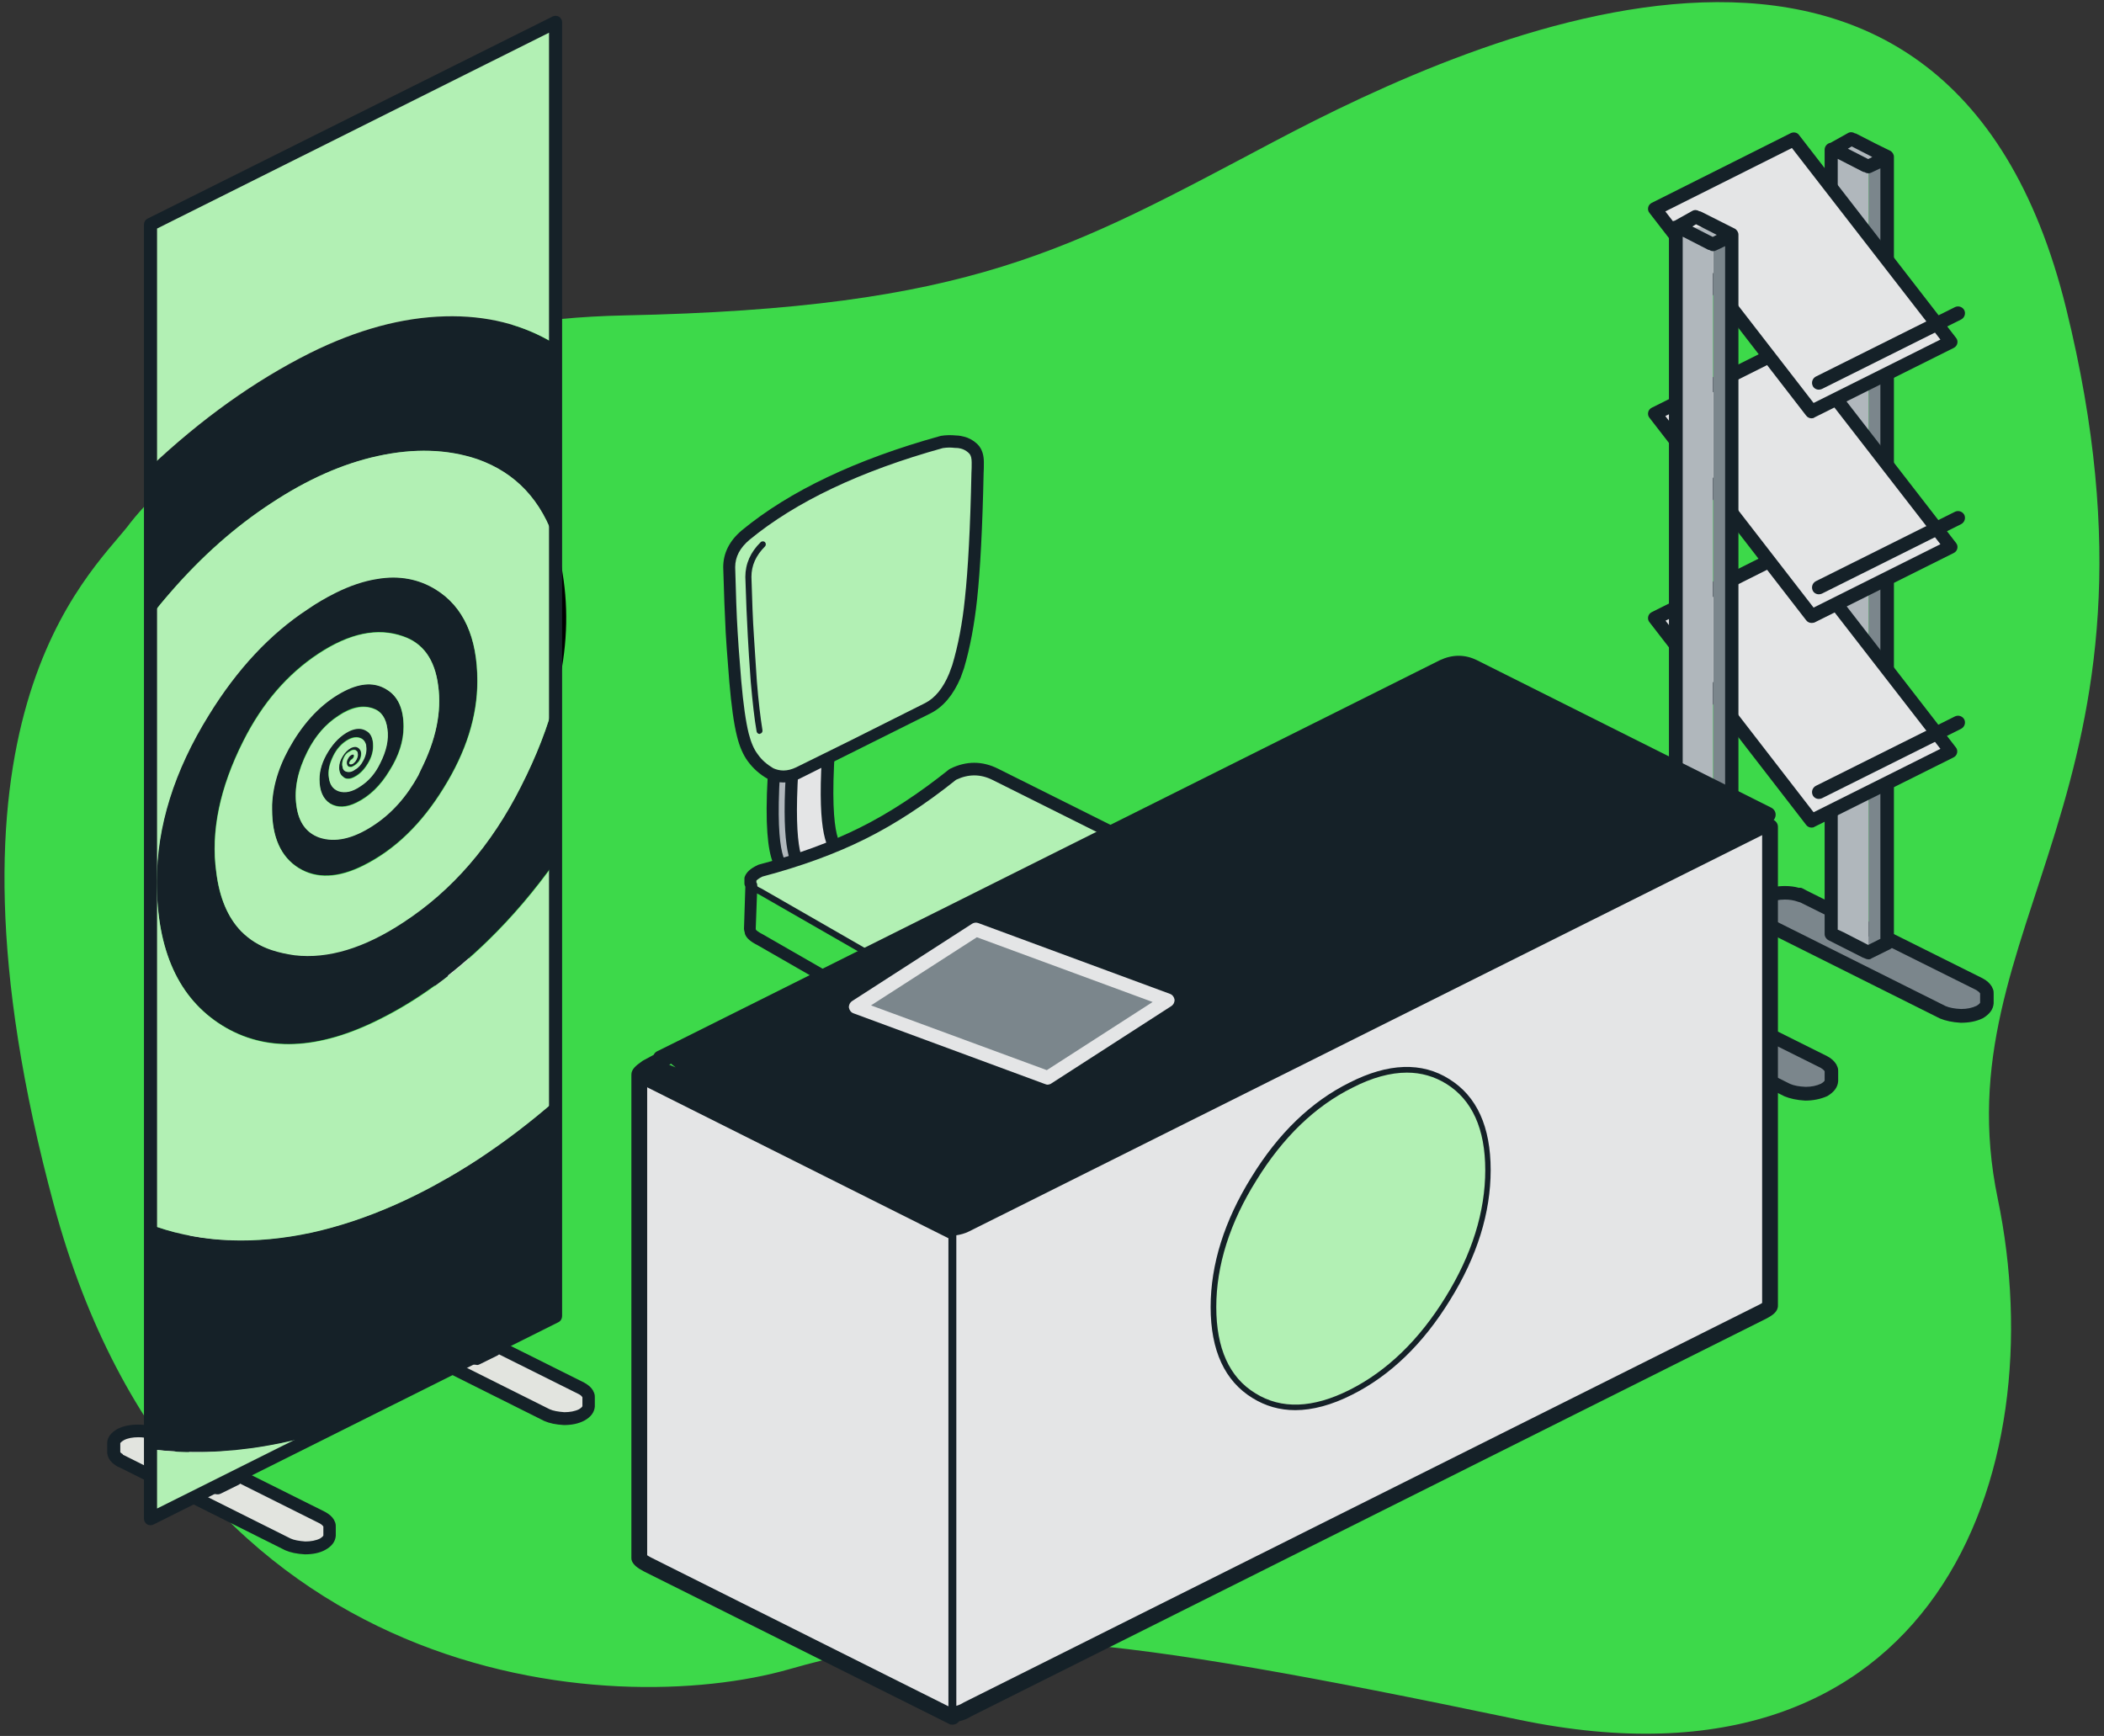 <?xml version="1.0" encoding="utf-8"?>
<!-- Generator: Adobe Illustrator 28.0.0, SVG Export Plug-In . SVG Version: 6.00 Build 0)  -->
<svg version="1.1" id="Layer_1" xmlns="http://www.w3.org/2000/svg" xmlns:xlink="http://www.w3.org/1999/xlink" x="0px" y="0px"
	 viewBox="0 0 932.4 769.4" style="enable-background:new 0 0 932.4 769.4;" xml:space="preserve">
<rect x="0" y="0" width="932.4" height="769.4" fill="#333333" stroke="none"/>
<style type="text/css">
	.st0{fill:#3DD94A;}
	.st1{fill-rule:evenodd;clip-rule:evenodd;fill:#E2E4DF;}
	.st2{fill-rule:evenodd;clip-rule:evenodd;fill:#FFFFFF;}
	.st3{fill:#152128;}
	.st4{fill-rule:evenodd;clip-rule:evenodd;fill:#AFB1AC;}
	.st5{fill-rule:evenodd;clip-rule:evenodd;fill:#E4E5E6;}
	.st6{fill-rule:evenodd;clip-rule:evenodd;fill:#152128;}
	.st7{fill-rule:evenodd;clip-rule:evenodd;}
	.st8{fill-rule:evenodd;clip-rule:evenodd;fill:#B2F0B4;}
	.st9{fill-rule:evenodd;clip-rule:evenodd;fill:#7B868C;}
	.st10{fill-rule:evenodd;clip-rule:evenodd;fill:#B0B7BC;}
	.st11{fill-rule:evenodd;clip-rule:evenodd;fill-opacity:9.803900e-02;}
	.st12{fill-rule:evenodd;clip-rule:evenodd;fill:#F2974B;}
	.st13{fill-rule:evenodd;clip-rule:evenodd;fill:#B2F0B4;}
	.st14{fill-rule:evenodd;clip-rule:evenodd;fill:#3DD94A;}
	.st15{fill:#E4E5E6;}
</style>
<path id="Fill-1" class="st0" d="M276.5,139.8c154.1-3.2,197-28.9,288-77c90.9-48.1,298.1-141.1,351.1,73.8S860,409.3,885.3,531.2
	s-27.8,269.4-212.2,231c-184.4-38.5-245-44.9-323.3-22.4C271.5,762.2,82.1,749.4,24,534.5S39.2,255.4,56.8,233
	C56.8,232.8,122.4,143,276.5,139.8z"/>
<g>
	<g>
		<g>
			<path class="st1" d="M53.5,647.5l-0.7-0.4c-1.5-1-2.3-2.1-2.4-3.4v-0.9v-1.1v-1.9c0-1.4,1.1-2.7,3.2-3.9c2.1-1.1,4.7-1.6,7.7-1.6
				c2.4,0,4.4,0.3,6.2,1l1.4,0.4l74.1,37c1.2,0.7,2.2,1.5,2.7,2.4c0.1,0.1,0.2,0.3,0.3,0.6c0.1,0.4,0.1,0.7,0.1,1v4
				c-0.1,1.3-1.1,2.6-3.2,3.7c-2.2,1.1-4.8,1.6-7.9,1.6c-3.1-0.2-5.6-0.7-7.6-1.6l-2.3-1.1L96,668.8l-2.3-1.3l-9.5-4.6l-2.2-1.1
				l-2.3-1.1L53.5,647.5z"/>
			<path class="st2" d="M67.4,635l1.4,0.7l-1.4-0.4V635z M53.5,647.5L53.5,647.5c-0.3-0.1-0.5-0.2-0.7-0.4L53.5,647.5z"/>
			<path class="st3" d="M135.1,688.9c-3.6-0.2-6.4-0.8-8.7-1.8l-73.8-36.9c-0.2,0-0.4-0.1-0.5-0.2c-0.4-0.2-0.7-0.4-1.1-0.7
				c-2.7-1.8-3.4-4-3.5-5.5v-4.1c0-2.6,1.6-4.7,4.6-6.4c2.6-1.3,5.6-1.9,9.1-1.9c2.1,0,4.1,0.2,5.8,0.7c0.5-0.1,1.1,0,1.6,0.3
				l1.4,0.7l0,0l74.1,37c1.8,1,3.1,2.1,3.9,3.5c0.1,0.2,0.2,0.3,0.2,0.5c0.2,0.3,0.3,0.5,0.4,0.9c0.2,0.6,0.2,1.2,0.2,1.7v4
				c-0.2,2.5-1.7,4.6-4.6,6.2C141.7,688.3,138.6,688.9,135.1,688.9z M54.6,644.8c0.1,0,0.1,0.1,0.2,0.1l74,37
				c1.5,0.7,3.8,1.1,6.5,1.3c2.4,0,4.7-0.4,6.5-1.3c1.3-0.8,1.5-1.3,1.5-1.4v-3.8l0,0c0,0,0,0,0-0.1l0,0c-0.3-0.5-0.9-1-1.6-1.4
				l-73.8-36.9l-1.2-0.4c-1.6-0.6-3.3-0.9-5.3-0.9c-2.6,0-4.8,0.4-6.5,1.3c-1.2,0.7-1.5,1.2-1.6,1.3v3.9c0,0.3,0.6,0.7,1.1,1
				C54.4,644.7,54.5,644.8,54.6,644.8z"/>
		</g>
		<g>
			<polygon class="st4" points="104.3,482.1 104.3,655.5 96.4,659.4 96.4,482.1 			"/>
			<polygon class="st5" points="96.4,659.4 95.3,659 84.6,653.5 80.8,651.7 80.8,482.1 96.4,482.1 			"/>
			<path class="st3" d="M96.4,662.3c-0.3,0-0.6,0-0.9-0.1h-0.1l-1.1-0.4c-0.1,0-0.2-0.1-0.3-0.1l-14.4-7.3c-1-0.5-1.6-1.5-1.6-2.6
				V482.1c0-1.6,1.3-2.9,2.9-2.9s2.9,1.3,2.9,2.9v167.7l2.2,1.1l10.4,5.3l5.1-2.5V482.1c0-1.6,1.3-2.9,2.9-2.9s2.9,1.3,2.9,2.9
				v173.4c0,1.1-0.6,2.1-1.6,2.6l-7.9,3.9c-0.4,0.2-0.8,0.3-1.1,0.3C96.5,662.3,96.4,662.3,96.4,662.3z"/>
		</g>
	</g>
	<g>
		<g>
			<path class="st1" d="M182.2,577.9l1.4,0.4l74.1,37c1.2,0.7,2.2,1.5,2.7,2.4c0.1,0.1,0.2,0.3,0.3,0.6c0.1,0.4,0.1,0.7,0.1,1v4
				c-0.1,1.3-1.1,2.6-3.2,3.7c-2.2,1.1-4.8,1.6-7.9,1.6c-3.1-0.2-5.6-0.7-7.6-1.6l-2.1-1l-29.1-14.5l-2.3-1.3l-9.5-4.6l-2.2-1.1
				l-2.3-1.1l-26.4-13.2l-0.7-0.4c-1.5-1-2.3-2.1-2.4-3.4v-0.9v-1.1v-1.9c0-1.4,1.1-2.7,3.2-3.9c2.1-1.1,4.7-1.6,7.7-1.6
				C178.4,576.9,180.4,577.3,182.2,577.9z"/>
			<path class="st2" d="M168.3,590.1h-0.1c-0.2-0.1-0.4-0.2-0.6-0.4L168.3,590.1z M182.2,577.9v-0.3l1.4,0.7L182.2,577.9z"/>
			<path class="st3" d="M249.9,631.6c-3.6-0.2-6.4-0.8-8.7-1.8l-73.8-36.9c-0.2,0-0.4-0.1-0.5-0.2c-0.4-0.2-0.7-0.4-1.1-0.7
				c-2.7-1.8-3.4-4-3.5-5.5v-4.1c0-2.6,1.6-4.7,4.6-6.4c2.6-1.3,5.6-1.9,9.1-1.9c2.1,0,4.1,0.2,5.8,0.7c0.5-0.1,1.1,0,1.6,0.3
				l1.4,0.7l0,0l74.1,37c1.8,1,3.1,2.1,3.9,3.5c0.1,0.2,0.2,0.3,0.2,0.5c0.2,0.3,0.3,0.5,0.4,0.9c0.2,0.6,0.2,1.2,0.2,1.7v4
				c-0.2,2.5-1.7,4.6-4.6,6.2C256.4,631,253.3,631.6,249.9,631.6z M169.4,587.5c0.1,0,0.1,0.1,0.2,0.1l74,37
				c1.5,0.7,3.8,1.1,6.5,1.3c2.4,0,4.7-0.4,6.5-1.3c1.3-0.8,1.5-1.3,1.5-1.4v-3.8l0,0c0,0,0,0,0-0.1l0,0c-0.3-0.5-0.8-1-1.6-1.4
				l-74-36.9l-1.2-0.4h-0.1h-0.1c-1.4-0.5-3.1-0.8-5.1-0.8c-2.6,0-4.8,0.4-6.5,1.3c-1.2,0.7-1.5,1.2-1.6,1.3v3.9
				c0,0.3,0.6,0.7,1.1,1C169.2,587.3,169.3,587.4,169.4,587.5z"/>
		</g>
		<g>
			<polygon class="st4" points="219,424.8 219,598.2 211.1,602 211.1,424.8 			"/>
			<polygon class="st5" points="211.1,602 210,601.6 199.4,596.2 195.5,594.3 195.5,424.8 211.1,424.8 			"/>
			<path class="st3" d="M211.1,604.9c-0.3,0-0.6,0-0.9-0.1h-0.1l-1.1-0.4c-0.1,0-0.2-0.1-0.3-0.1l-14.4-7.3c-1-0.5-1.6-1.5-1.6-2.6
				V424.8c0-1.6,1.3-2.9,2.9-2.9c1.6,0,2.9,1.3,2.9,2.9v167.7l2.2,1.1l10.4,5.3l5.1-2.5V424.8c0-1.6,1.3-2.9,2.9-2.9
				c1.6,0,2.9,1.3,2.9,2.9v173.4c0,1.1-0.6,2.1-1.6,2.6l-7.9,3.9c-0.4,0.2-0.8,0.3-1.1,0.3C211.2,604.9,211.2,604.9,211.1,604.9z"/>
		</g>
	</g>
	<g>
		<path class="st6" d="M246.1,309.3v72.4c-9.1,12.8-19.1,24.6-30,35.2c-15.3,14.9-31.3,26.5-48,34.8c-27.2,13.7-50.5,14.6-69.7,2.7
			c-19.3-12-29-33.3-29-63.8c0-24.5,7.7-49.1,23.1-73.9c12.5-20.3,27.1-35.9,43.7-46.8c3.9-2.7,8-5.1,12.2-7.2
			c6.6-3.3,12.9-5.5,18.8-6.3c9.6-1.5,18.2,0,25.8,4.7c12.3,7.6,18.5,21.2,18.5,40.7c0,15.6-5,31.4-14.9,47.3
			c-9.8,16-21.6,27.4-35.6,34.4c-11.2,5.6-20.7,6-28.7,1.1c-7.8-4.9-11.8-13.6-11.8-26.1c0-0.5,0-0.9,0-1.1c0-0.3,0-0.6,0-0.9
			c0.4-9.4,3.5-18.8,9.5-28.4c6.3-10.2,13.9-17.6,22.8-22.1c7.2-3.5,13.3-3.7,18.4-0.6c5.1,3.1,7.6,8.6,7.6,16.6
			c0,6.4-2.1,12.9-6.2,19.4c-4,6.7-8.9,11.4-14.6,14.2c-4.6,2.3-8.5,2.4-11.8,0.4c-3.2-2-4.7-5.6-4.7-10.8c0-4,1.3-8.1,3.9-12.3
			c2.6-4.2,5.7-7.2,9.3-9c3-1.4,5.5-1.5,7.6-0.1c2,1.1,3,3.4,3,6.7c0,2.7-0.8,5.3-2.4,7.9c-1.7,2.8-3.7,4.7-6,5.9
			c-1.7,0.9-3.2,1-4.4,0.3c-0.1,0-0.2-0.1-0.3-0.3c-1.3-0.8-2-2.2-2-4.3c0-1.6,0.5-3.3,1.6-5s2.3-3,3.7-3.7c1.2-0.6,2.3-0.6,3.2,0
			c0.2,0.1,0.3,0.2,0.4,0.4c0.6,0.5,0.9,1.2,0.9,2.3c0,1.1-0.3,2.2-1,3.3c-0.8,1-1.6,1.7-2.6,2.2c-0.5,0.3-0.9,0.4-1.3,0.3
			c-0.2,0-0.4,0-0.6-0.1c-0.6-0.3-0.9-0.9-0.9-1.9c0-0.6,0.2-1.2,0.7-2c0.4-0.7,0.9-1.1,1.4-1.4c0.8-0.3,1.1-0.2,1.1,0.3
			c0.1,0.6-0.2,1.1-0.9,1.7c-0.5,0.3-0.8,0.7-1,1.1c-0.3,0.5-0.3,0.8,0,1c0.5,0.2,1,0.1,1.6-0.3s1.1-1,1.4-1.7
			c0.5-1,0.7-1.8,0.6-2.6c-0.1-0.3-0.1-0.5-0.1-0.7c-0.3-0.4-0.6-0.7-1-0.9c-0.8-0.2-1.6,0-2.6,0.7c-1,0.5-1.7,1.2-2.3,2.3
			c-0.6,1.2-0.9,2.3-0.9,3.3c0,0.3,0,0.6,0.1,0.9c0.1,1.2,0.6,2,1.6,2.3c1.2,0.5,2.6,0.2,4-0.9c1.5-0.9,2.7-2.2,3.6-4
			c1.1-2.2,1.6-4.3,1.3-6.3c0-0.1,0-0.2,0-0.4c-0.4-1.6-1.2-2.7-2.6-3.2c-1.9-0.7-4-0.2-6.3,1.3s-4.2,3.7-5.6,6.5
			c-1.8,3.6-2.5,6.9-2,9.8c0.4,3.1,1.8,5,4.2,5.9c2.9,1.1,6.1,0.3,9.8-2.2c3.7-2.4,6.6-5.8,8.7-10.2c2.8-5.5,3.8-10.6,3.2-15.2
			c-0.6-4.8-2.7-7.8-6.3-9c-4.6-1.6-9.7-0.6-15.3,3.2c-5.7,3.7-10.3,9-13.8,15.9c-4.3,8.5-5.9,16.5-4.9,23.9c1,7.3,4.3,12,10,14.1
			c7.1,2.4,15.1,0.7,23.9-5.2c8.2-5.4,15-12.9,20.2-22.5c0.1-0.3,0.2-0.6,0.4-0.9c0.2-0.4,0.4-0.8,0.6-1.3
			c6.8-13.3,9.4-25.8,7.7-37.4c-1.5-11.6-6.7-18.8-15.6-21.8c-11.2-3.9-23.7-1.3-37.4,7.7c-13.8,9.1-24.9,22-33.3,38.7
			c-10.5,20.8-14.5,40.3-12,58.2c1.4,11.3,5.1,20,11,26.1c3.6,3.7,8.1,6.5,13.5,8.3c3.3,1.1,6.6,1.8,10.2,2.3
			c14.7,1.7,30.8-3.2,48.2-14.6c21.6-14.1,39-34.2,52.1-60.2C237.7,335.2,242.8,322.1,246.1,309.3z M66.7,273.2V207
			c22.6-21.3,46.1-38.1,70.6-50.4c20.9-10.4,40.9-15.9,59.9-16.3c18.4-0.6,34.7,3.5,48.9,12.3v87.9c-6-18.6-17.5-30.9-34.6-36.9
			c-13.4-4.5-28.1-5-44.2-1.4c-15.6,3.4-31.3,10.4-47.2,20.9c-16,10.4-30.9,23.6-44.7,39.6C72.5,266,69.5,269.6,66.7,273.2z
			 M66.7,642.3v-99.6c0.8,0.3,1.6,0.6,2.4,0.9c20.9,7.2,43.9,8,69,2.6c24.3-5.4,48.9-16.2,73.9-32.6c11.7-7.8,23.1-16.4,34.1-26
			v95.9c-0.5,0.3-1,0.6-1.4,0.9l-100.9,50.4c-17.8,5.4-35.2,8.4-52.1,8.8C83.1,643.7,74.7,643.3,66.7,642.3z"/>
		<path class="st7" d="M246.1,309.3v-68.9c1.7,5.1,2.9,10.8,3.7,16.9C252.1,273.9,250.9,291.3,246.1,309.3z M246.1,583.4
			L246.1,583.4l-1.4,0.8C245.2,584,245.7,583.7,246.1,583.4z"/>
		<path class="st8" d="M246.1,152.5c-14.2-8.7-30.5-12.8-48.9-12.3c-19,0.5-39,5.9-59.9,16.3c-24.5,12.3-48,29.1-70.6,50.4V99.5
			L246.1,9.9V152.5z M246.1,240.4v68.9c-3.3,12.8-8.4,25.9-15.2,39.3c-13.1,26-30.5,46.1-52.1,60.2c-17.4,11.5-33.5,16.3-48.2,14.6
			c-3.5-0.5-6.9-1.2-10.2-2.3c-5.4-1.8-9.8-4.6-13.5-8.3c-5.9-6.1-9.6-14.8-11-26.1c-2.5-18,1.5-37.4,12-58.2
			c8.4-16.7,19.5-29.6,33.3-38.7s26.2-11.7,37.4-7.7c8.9,3,14.1,10.2,15.6,21.8c1.6,11.7-1,24.1-7.7,37.4c-0.2,0.5-0.4,0.9-0.6,1.3
			c-0.2,0.3-0.3,0.6-0.4,0.9c-5.3,9.7-12,17.2-20.2,22.5c-8.9,5.8-16.9,7.6-23.9,5.2c-5.7-2.1-9.1-6.8-10-14.1
			c-1.1-7.5,0.6-15.4,4.9-23.9c3.4-6.9,8-12.2,13.8-15.9c5.6-3.7,10.8-4.8,15.3-3.2c3.6,1.2,5.7,4.3,6.3,9c0.7,4.6-0.4,9.7-3.2,15.2
			c-2.1,4.4-5,7.8-8.7,10.2c-3.6,2.5-6.9,3.2-9.8,2.2c-2.4-0.9-3.8-2.8-4.2-5.9c-0.5-2.9,0.2-6.1,2-9.8c1.4-2.8,3.3-4.9,5.6-6.5
			c2.3-1.5,4.4-2,6.3-1.3c1.3,0.5,2.2,1.5,2.6,3.2c0,0.2,0,0.3,0,0.4c0.3,2-0.1,4.1-1.3,6.3c-0.9,1.8-2.1,3.2-3.6,4
			c-1.4,1.1-2.8,1.3-4,0.9c-1-0.3-1.5-1.1-1.6-2.3c-0.1-0.3-0.1-0.6-0.1-0.9c0-1,0.3-2.1,0.9-3.3c0.6-1.1,1.3-1.8,2.3-2.3
			c1-0.7,1.8-0.9,2.6-0.7c0.4,0.2,0.7,0.5,1,0.9c0,0.2,0,0.4,0.1,0.7c0.1,0.8-0.1,1.6-0.6,2.6c-0.4,0.8-0.9,1.3-1.4,1.7
			c-0.6,0.4-1.1,0.5-1.6,0.3c-0.3-0.2-0.3-0.5,0-1c0.2-0.5,0.5-0.9,1-1.1c0.7-0.6,1-1.1,0.9-1.7c0-0.5-0.4-0.6-1.1-0.3
			c-0.6,0.3-1.1,0.8-1.4,1.4c-0.5,0.8-0.7,1.4-0.7,2c0,1,0.3,1.6,0.9,1.9c0.2,0.1,0.4,0.1,0.6,0.1c0.4,0.1,0.8,0,1.3-0.3
			c1-0.5,1.8-1.2,2.6-2.2c0.7-1.1,1-2.2,1-3.3c0-1.1-0.3-1.8-0.9-2.3c-0.1-0.2-0.2-0.3-0.4-0.4c-0.9-0.6-1.9-0.6-3.2,0
			c-1.4,0.8-2.7,2-3.7,3.7c-1.1,1.7-1.6,3.4-1.6,5c0,2.1,0.7,3.5,2,4.3c0.1,0.2,0.2,0.3,0.3,0.3c1.2,0.7,2.7,0.6,4.4-0.3
			c2.3-1.1,4.3-3.1,6-5.9c1.6-2.6,2.4-5.2,2.4-7.9c0-3.3-1-5.6-3-6.7c-2.1-1.3-4.6-1.3-7.6,0.1c-3.6,1.8-6.7,4.8-9.3,9
			s-3.9,8.3-3.9,12.3c0,5.2,1.6,8.7,4.7,10.8c3.3,2,7.2,1.9,11.8-0.4c5.7-2.8,10.6-7.5,14.6-14.2c4.1-6.5,6.2-13,6.2-19.4
			c0-8-2.5-13.6-7.6-16.6c-5.1-3.2-11.2-3-18.4,0.6c-8.9,4.5-16.5,11.9-22.8,22.1c-5.9,9.6-9.1,19-9.5,28.4c0,0.3,0,0.6,0,0.9
			s0,0.7,0,1.1c0,12.5,3.9,21.2,11.8,26.1s17.5,4.5,28.7-1.1c14-7,25.8-18.5,35.6-34.4c9.9-16,14.9-31.7,14.9-47.3
			c0-19.5-6.2-33.1-18.5-40.7c-7.6-4.7-16.3-6.3-25.8-4.7c-5.9,0.9-12.2,3-18.8,6.3c-4.2,2.1-8.3,4.5-12.2,7.2
			c-16.6,10.9-31.2,26.5-43.7,46.8c-15.4,24.8-23.1,49.4-23.1,73.9c0,30.5,9.7,51.8,29,63.8c19.2,11.9,42.5,10.9,69.7-2.7
			c16.7-8.3,32.7-19.9,48-34.8c10.9-10.6,20.9-22.4,30-35.2v105.8c-11,9.6-22.4,18.3-34.1,26c-25,16.3-49.6,27.2-73.9,32.6
			c-25.1,5.4-48,4.6-69-2.6c-0.8-0.3-1.6-0.6-2.4-0.9V273.2c2.8-3.6,5.7-7.2,8.7-10.6c13.9-16,28.8-29.2,44.7-39.6
			c15.9-10.5,31.6-17.5,47.2-20.9c16.1-3.5,30.8-3.1,44.2,1.4C228.6,209.5,240.1,221.8,246.1,240.4z M143.8,634.7l-77.1,38.5v-30.9
			c8,1.1,16.3,1.5,25,1.2C108.6,643,126,640.1,143.8,634.7z"/>
		<path class="st3" d="M66.7,676c-0.5,0-1-0.1-1.5-0.4c-0.8-0.5-1.4-1.4-1.4-2.4V99.5c0-1.1,0.6-2.1,1.6-2.6L244.9,7.3
			c0.9-0.4,1.9-0.4,2.8,0.1c0.8,0.5,1.4,1.4,1.4,2.4v573.5c0,1.1-0.6,2.2-1.6,2.7L68,675.7C67.6,675.9,67.2,676,66.7,676z
			 M69.6,101.3v567.3l173.7-86.8V14.5L69.6,101.3z"/>
	</g>
</g>
<g>
	<g>
		<g>
			<path class="st9" d="M880.4,439.4c0.1,0.4,0.2,0.8,0.2,1.1v4.2c-0.1,1.4-1.2,2.7-3.3,3.9c-2.3,1.1-5.1,1.7-8.3,1.7
				c-3.2-0.2-5.9-0.8-8-1.7l-2.4-1.2l-30.7-15.3l-2.4-1.4l-10-4.8l-2.3-1.2l-2.4-1.2L783,409.6l-0.8-0.5c-1.6-1-2.5-2.2-2.6-3.6
				v-0.9v-1.2v-2c0-1.5,1.1-2.9,3.3-4.1c2.2-1.1,4.9-1.7,8.2-1.7c2.5,0,4.7,0.4,6.5,1.1l1.5,0.5l78.2,39c1.3,0.7,2.3,1.6,2.9,2.6
				C880.2,438.9,880.3,439.1,880.4,439.4z"/>
			<path class="st2" d="M797.5,396.5l1.5,0.8l-1.5-0.5V396.5z M782.9,409.6h-0.2c-0.2-0.1-0.4-0.3-0.6-0.5L782.9,409.6z"/>
			<path class="st3" d="M868.9,453.3c-3.7-0.2-6.8-0.9-9.2-1.9l-77.8-38.9c-0.2,0-0.4-0.1-0.5-0.2c-0.4-0.2-0.8-0.5-1.1-0.8
				c-2.9-1.9-3.6-4.2-3.7-5.8v-4.3c0-1.9,0.9-4.5,4.9-6.7c2.7-1.4,5.9-2,9.6-2c2.3,0,4.3,0.3,6.1,0.8c0.6-0.1,1.2,0,1.7,0.3l1.5,0.8
				l0,0l78.2,39c1.9,1,3.2,2.2,4.1,3.7c0.1,0.2,0.2,0.3,0.2,0.5c0.2,0.3,0.3,0.6,0.4,0.9c0.2,0.6,0.2,1.2,0.2,1.8v4.2
				c-0.2,2.7-1.8,4.8-4.8,6.6C875.8,452.7,872.6,453.3,868.9,453.3z M784,406.8c0.1,0,0.1,0.1,0.2,0.1l78,39c1.6,0.7,4,1.2,6.9,1.3
				c2.6,0,4.9-0.5,6.8-1.4c1.4-0.8,1.6-1.4,1.6-1.4v-4l0,0c0,0,0,0,0-0.1l0,0c-0.3-0.5-0.9-1-1.7-1.5L797.9,400l-1.3-0.4
				c-1.7-0.6-3.5-0.9-5.6-0.9c-2.7,0-5,0.5-6.8,1.3c-1.3,0.7-1.6,1.3-1.7,1.4v4.1c0,0.3,0.6,0.7,1.2,1.1
				C783.8,406.7,783.9,406.7,784,406.8z"/>
		</g>
		<g>
			<polygon class="st10" points="828.1,73.8 828.1,422.2 826.9,421.7 815.7,416 811.6,414 811.6,335.5 811.6,66.3 812.1,66.3 
				812.9,66.3 815.7,67.6 826.9,73.4 815.7,67.6 812.9,66.3 821.3,63.1 832.8,67.8 836.4,69.5 836.4,69.8 			"/>
			<path class="st9" d="M836.4,69.8v265.8v82.5l-8.3,4.1V73.8L836.4,69.8z M829.8,66.3h6.6v3.3l-3.6-1.7L829.8,66.3z"/>
			<path class="st3" d="M828.1,425.2c-0.4,0-0.7-0.1-1.1-0.2l-1.2-0.5c-0.1,0-0.2-0.1-0.3-0.1l-15.2-7.7c-1-0.5-1.7-1.6-1.7-2.7
				V66.3c0-1.5,1.2-2.8,2.6-3l7.7-4.3c1-0.6,2.2-0.5,3.1,0.1c0.3,0,0.6,0.1,0.9,0.3l8.2,4.2l0,0l6.5,3.2c1,0.5,1.7,1.6,1.7,2.7v0.1
				v0.1V418c0,1.2-0.7,2.2-1.7,2.7l-8.3,4.1C829,425.1,828.5,425.2,828.1,425.2z M814.6,412.1l2.4,1.1l10.9,5.6l5.4-2.7V74.6l-4,1.9
				c-1,0.5-2.1,0.4-3-0.2c-0.3,0-0.6-0.1-1-0.3l-10.9-5.6v341.7H814.6z M818.9,65.9l9,4.6l1.8-0.9l-1.3-0.7l0,0l-7.8-4L818.9,65.9z"
				/>
		</g>
	</g>
	<g>
		<polygon class="st5" points="864.5,333 802.8,363.8 733.4,274 795,243.2 		"/>
		<path class="st3" d="M802.8,366.8c-0.9,0-1.8-0.4-2.4-1.2L731,275.8c-0.6-0.7-0.8-1.6-0.6-2.5s0.8-1.6,1.6-2l61.5-30.8
			c1.3-0.7,2.9-0.3,3.7,0.9l69.5,89.8c0.6,0.7,0.8,1.6,0.6,2.5s-0.8,1.6-1.6,2L804,366.5C803.8,366.7,803.3,366.8,802.8,366.8z
			 M738.1,275.1l65.6,84.9l56.2-28.1L794.1,247L738.1,275.1z"/>
		<g>
			<path class="st3" d="M806,354.1c-1.1,0-2.2-0.6-2.7-1.7c-0.7-1.5-0.1-3.3,1.4-4.1l61.7-30.8c1.5-0.7,3.3-0.1,4.1,1.4
				c0.7,1.5,0.1,3.3-1.4,4.1l-61.7,30.8C806.9,354,806.5,354.1,806,354.1z"/>
		</g>
	</g>
	<g>
		<polygon class="st5" points="795,152.5 864.5,242.3 802.8,273.1 733.4,183.3 		"/>
		<path class="st3" d="M802.8,276.1c-0.9,0-1.8-0.4-2.4-1.2L731,185.2c-0.6-0.7-0.8-1.6-0.6-2.5s0.8-1.6,1.6-2l61.6-30.8
			c1.3-0.6,2.9-0.3,3.7,0.9l69.5,89.8c0.6,0.7,0.8,1.6,0.6,2.5s-0.8,1.6-1.6,2l-61.7,30.8C803.8,276,803.3,276.1,802.8,276.1z
			 M738,184.4l65.7,84.9l56.2-28.1l-65.8-84.9L738,184.4z"/>
		<g>
			<path class="st3" d="M806,263.4c-1.1,0-2.2-0.6-2.7-1.7c-0.7-1.5-0.1-3.3,1.4-4.1l61.7-30.8c1.5-0.7,3.3-0.1,4.1,1.4
				c0.7,1.5,0.1,3.3-1.4,4.1l-61.7,30.8C806.9,263.3,806.5,263.4,806,263.4z"/>
		</g>
	</g>
	<g>
		<polygon class="st5" points="795,61.8 864.5,151.6 802.8,182.4 733.4,92.6 		"/>
		<path class="st3" d="M802.8,185.4c-0.9,0-1.8-0.4-2.4-1.2L731,94.4c-0.6-0.7-0.8-1.6-0.6-2.5s0.8-1.6,1.6-2L793.6,59
			c1.3-0.6,2.9-0.3,3.7,0.9l69.5,89.8c0.6,0.7,0.8,1.6,0.6,2.5s-0.8,1.6-1.6,2L804.1,185C803.8,185.3,803.3,185.4,802.8,185.4z
			 M738,93.7l65.7,84.9l56.2-28.1l-65.8-84.9L738,93.7z"/>
		<g>
			<path class="st3" d="M806,172.7c-1.1,0-2.2-0.6-2.7-1.7c-0.7-1.5-0.1-3.3,1.4-4.1l61.7-30.8c1.5-0.7,3.3-0.1,4.1,1.4
				c0.7,1.5,0.1,3.3-1.4,4.1l-61.7,30.8C806.9,172.6,806.5,172.7,806,172.7z"/>
		</g>
	</g>
	<g>
		<g>
			<path class="st9" d="M811.1,473.3c0.1,0.1,0.2,0.3,0.3,0.6c0.1,0.4,0.2,0.8,0.2,1.1v4.2c-0.1,1.4-1.2,2.7-3.3,3.9
				c-2.3,1.1-5.1,1.7-8.3,1.7c-3.2-0.2-5.9-0.8-8-1.7l-2.4-1.2l-30.7-15.3l-2.4-1.4l-10-4.8l-2.3-1.2l-2.4-1.2L714,444.1l-0.8-0.5
				c-1.6-1-2.5-2.2-2.6-3.6v-0.9v-1.2v-2c0-1.5,1.1-2.9,3.3-4.1c2.2-1.1,4.9-1.7,8.2-1.7c2.5,0,4.7,0.4,6.5,1.1l1.5,0.5l78.2,39
				C809.6,471.4,810.5,472.3,811.1,473.3z"/>
			<path class="st2" d="M728.6,430.9l1.5,0.8l-1.5-0.5V430.9z M713.9,444.1h-0.2c-0.2-0.1-0.4-0.3-0.6-0.5L713.9,444.1z"/>
			<path class="st3" d="M800,487.8c-3.7-0.2-6.8-0.9-9.2-1.9L713,447c-0.2-0.1-0.4-0.1-0.5-0.2c-0.4-0.2-0.8-0.5-1.1-0.8
				c-2.9-1.9-3.6-4.2-3.7-5.8v-4.3c0-1.9,0.9-4.5,4.9-6.7c2.7-1.4,5.9-2,9.6-2c2.3,0,4.3,0.3,6.1,0.8c0.6-0.1,1.2,0,1.7,0.3l1.5,0.8
				l0,0l78.2,39c1.9,1,3.2,2.2,4.1,3.7c0.1,0.2,0.2,0.3,0.2,0.5c0.2,0.3,0.3,0.6,0.4,0.9c0.2,0.6,0.2,1.2,0.2,1.8v4.2
				c-0.2,2.7-1.8,4.8-4.8,6.6C806.9,487.1,803.6,487.8,800,487.8z M715.1,441.3c0.1,0,0.1,0.1,0.2,0.1l78,39c1.6,0.7,4,1.2,6.9,1.3
				c2.6,0,4.9-0.5,6.8-1.4c1.4-0.8,1.6-1.4,1.6-1.4v-4c0,0,0,0,0-0.1l0,0c-0.3-0.5-0.9-1-1.7-1.5L729,434.5l-1.3-0.4
				c-1.7-0.6-3.5-0.9-5.6-0.9c-2.7,0-5,0.5-6.8,1.3c-1.3,0.7-1.6,1.3-1.7,1.4v4.1c0,0.3,0.6,0.7,1.1,1.1
				C714.9,441.1,715,441.2,715.1,441.3z"/>
		</g>
		<g>
			<path class="st9" d="M767.5,104.2V370v82.5l-8.3,4.1V108.3L767.5,104.2z M760.9,100.8h6.6v3.3l-3.6-1.7L760.9,100.8z"/>
			<polygon class="st10" points="759.1,108.3 759.1,456.6 757.9,456.2 746.7,450.4 742.7,448.5 742.7,370 742.7,100.8 743.1,100.8 
				743.9,100.8 746.7,102.1 757.9,107.9 746.7,102.1 743.9,100.8 760.9,100.8 763.8,102.3 767.5,104 767.5,104.2 			"/>
			<path class="st3" d="M759.1,459.7c-0.4,0-0.7-0.1-1.1-0.2l-1.2-0.5c-0.1,0-0.2-0.1-0.3-0.1l-15.2-7.7c-1-0.5-1.7-1.6-1.7-2.7
				V100.8c0-1.5,1.2-2.8,2.6-3l7.7-4.3c1-0.6,2.2-0.5,3.1,0.1c0.3,0,0.6,0.1,1,0.3l14.7,7.4c1,0.5,1.7,1.6,1.7,2.7v0.1v0.1v348.3
				c0,1.2-0.7,2.2-1.7,2.7l-8.3,4.1C760.1,459.6,759.6,459.7,759.1,459.7z M745.7,446.6l2.4,1.1l11,5.6l5.4-2.7V109.1l-4,1.9
				c-1,0.5-2.1,0.4-3-0.2c-0.3,0-0.6-0.1-0.9-0.3l-10.9-5.6V446.6z M750,100.4l9,4.6l1.8-0.9l-9.2-4.7L750,100.4z"/>
		</g>
	</g>
</g>
<g>
	<path class="st11" d="M416.9,463.5h10.7c26.5,0.6,49.2,5.7,68.2,15.1c20.4,10.2,30.6,22.4,30.6,36.7c0,6.2-1.9,12-5.6,17.4
		c-5,7.1-13.3,13.6-25,19.4c-20.2,10.2-44.7,15.2-73.5,15.2s-53.3-5.1-73.6-15.2c-11.6-5.8-19.9-12.2-24.9-19.4
		c-3.7-5.3-5.5-11.1-5.5-17.4c0-14.3,10.1-26.6,30.3-36.7C367.7,469.2,390.5,464.1,416.9,463.5z"/>
	<g>
		<path class="st4" d="M385,548.2c2.7,2.7,4,5.8,4,9.5s-1.3,6.8-4,9.4c-2.6,2.7-5.7,4-9.4,4s-6.8-1.3-9.5-4
			c-2.6-2.6-3.9-5.7-3.9-9.4s1.3-6.8,3.9-9.5c2.7-2.6,5.8-3.9,9.5-3.9S382.4,545.7,385,548.2z"/>
		<path class="st3" d="M375.6,573.8c-4.4,0-8.2-1.6-11.4-4.8c-3.1-3.1-4.7-6.9-4.7-11.2c0-4.4,1.6-8.2,4.6-11.3
			c3.2-3.1,7.1-4.7,11.4-4.7c4.4,0,8.2,1.6,11.2,4.7c3.2,3.2,4.8,7,4.8,11.4s-1.6,8.2-4.8,11.3C383.8,572.1,380,573.8,375.6,573.8z
			 M375.6,547c-3,0-5.5,1-7.6,3.1c-2,2.1-3.1,4.6-3.1,7.6c0,2.9,1,5.4,3.1,7.5c2.2,2.2,4.7,3.2,7.6,3.2s5.4-1,7.4-3.2
			c2.2-2.1,3.3-4.6,3.3-7.5s-1.1-5.4-3.2-7.6C381,548,378.6,547,375.6,547z"/>
	</g>
	<g>
		<path class="st4" d="M314.2,512.8c-2.6-2.6-3.9-5.7-3.9-9.4c0-3.7,1.3-6.8,3.9-9.5c2.7-2.6,5.8-3.9,9.5-3.9s6.8,1.3,9.4,3.9
			c2.7,2.7,4,5.8,4,9.5s-1.3,6.8-4,9.4c-2.6,2.7-5.7,4-9.4,4S316.8,515.5,314.2,512.8z"/>
		<path class="st3" d="M323.7,519.5c-4.4,0-8.2-1.6-11.4-4.8c-3.1-3.1-4.7-6.9-4.7-11.2c0-4.4,1.6-8.2,4.6-11.3
			c3.2-3.1,7.1-4.7,11.4-4.7c4.4,0,8.2,1.6,11.2,4.7c3.2,3.2,4.8,7,4.8,11.4s-1.6,8.2-4.8,11.3C331.8,517.9,328.1,519.5,323.7,519.5
			z M323.7,492.8c-3,0-5.5,1-7.6,3.1c-2,2.1-3.1,4.6-3.1,7.6c0,2.9,1,5.4,3.1,7.5c2.2,2.2,4.7,3.2,7.6,3.2s5.4-1,7.4-3.2
			c2.2-2.1,3.3-4.6,3.3-7.5s-1.1-5.4-3.2-7.6C329,493.8,326.6,492.8,323.7,492.8z"/>
	</g>
	<g>
		<path class="st4" d="M482.5,537.9c2.7-2.6,5.8-3.9,9.5-3.9s6.8,1.3,9.4,3.9c2.7,2.7,4,5.8,4,9.5s-1.3,6.8-4,9.4
			c-2.6,2.7-5.7,4-9.4,4s-6.8-1.3-9.5-4c-2.6-2.6-3.9-5.7-3.9-9.4C478.7,543.8,480,540.6,482.5,537.9z"/>
		<path class="st3" d="M492,563.5c-4.4,0-8.2-1.6-11.4-4.8c-3.1-3.1-4.7-6.9-4.7-11.2c0-4.4,1.6-8.2,4.6-11.3
			c3.2-3.1,7.1-4.7,11.4-4.7c4.4,0,8.2,1.6,11.2,4.7c3.2,3.2,4.8,7,4.8,11.4s-1.6,8.2-4.8,11.3C500.2,561.8,496.4,563.5,492,563.5z
			 M492,536.7c-3,0-5.5,1-7.6,3.1c-2,2.1-3.1,4.6-3.1,7.6c0,2.9,1,5.4,3.1,7.5c2.2,2.2,4.7,3.2,7.6,3.2s5.4-1,7.4-3.2
			c2.2-2.1,3.3-4.6,3.3-7.5s-1.1-5.4-3.2-7.6C497.4,537.8,495,536.7,492,536.7z"/>
	</g>
	<g>
		<path class="st4" d="M498.2,489.8c0-3.7,1.3-6.8,3.9-9.5c2.7-2.6,5.8-3.9,9.5-3.9c3.7,0,6.8,1.3,9.4,3.9c2.7,2.7,4,5.8,4,9.5
			s-1.3,6.8-4,9.4c-2.6,2.7-5.7,4-9.4,4c-3.7,0-6.8-1.3-9.5-4C499.5,496.6,498.2,493.5,498.2,489.8z"/>
		<path class="st3" d="M511.5,505.9c-4.4,0-8.2-1.6-11.4-4.8c-3.1-3.1-4.7-6.9-4.7-11.2c0-4.4,1.6-8.2,4.6-11.3
			c3.2-3.1,7.1-4.7,11.4-4.7c4.4,0,8.2,1.6,11.2,4.7c3.2,3.2,4.8,7,4.8,11.4s-1.6,8.2-4.8,11.3C519.7,504.3,515.9,505.9,511.5,505.9
			z M511.5,479.2c-3,0-5.5,1-7.6,3.1c-2,2.1-3.1,4.6-3.1,7.6c0,2.9,1,5.4,3.1,7.5c2.2,2.2,4.7,3.2,7.6,3.2c2.9,0,5.4-1,7.4-3.2
			c2.2-2.1,3.3-4.6,3.3-7.5s-1.1-5.4-3.2-7.6C516.9,480.2,514.5,479.2,511.5,479.2z"/>
	</g>
	<g>
		<path class="st1" d="M306.7,500v-2v-9.8c-0.1-0.4-0.1-0.7-0.1-1.1c0-2,1.5-3.8,4.5-5.2c2.9-1.5,6.5-2.3,10.7-2.3l77.8,0.3h4.4
			h-4.4l-8.2-21.8c-0.4-0.9-0.4-1.7-0.1-2.5c0.3-1.2,1.1-2.2,2.4-3.1l-2.3-6.1c-0.1-0.4-0.2-0.7-0.3-1.1c0-0.4,0-0.7,0-0.9
			c0.2-1.3,1.1-2.6,2.7-3.7c2.3-1.7,5.6-2.7,9.8-3.1c4-0.4,7.8,0,11.2,1.2c3.5,1.2,5.6,2.8,6.3,4.8l12.7,33.9l74.2-12.6
			c3.9-0.7,7.8-0.6,11.5,0.3c3.7,1,6.3,2.5,7.6,4.4c0.4,0.5,0.6,1.1,0.8,1.6c0.2,0.6,0.2,1.2,0,1.9v9.9c0.2,0.6,0.2,1.2,0,1.9
			c-0.2,0.7-0.7,1.5-1.5,2.3c-1.9,1.9-4.8,3.2-8.7,3.9l-54.9,9.4l42.5,25.8c2.7,1.6,3.8,3.4,3.5,5.5v10.4c0.1,0.4,0.1,0.9,0,1.3
			c-0.4,2.1-2.3,3.9-5.6,5.2c-3.2,1.2-6.9,1.8-11,1.6c-4.2-0.2-7.6-1.1-10.2-2.8l-55.9-33.8l-36.3,41.7c-1.7,2-4.5,3.3-8.3,4
			c-3.9,0.8-7.8,0.8-11.6-0.1c-3.8-0.8-6.5-2.2-8-4.1c-0.7-0.9-1.1-1.7-1.1-2.5c0-0.1,0-0.2,0-0.3v-11.5c0-0.2,0-0.3,0-0.4
			c0.1-1,0.5-1.9,1.3-2.8l26.7-30.7l-67.3-0.3c-4.2,0-7.7-0.7-10.6-2.1C308.6,503.2,307.1,501.7,306.7,500z"/>
		<path class="st2" d="M306.7,500c-0.1-0.4-0.1-0.7-0.1-1.1s0-0.7,0.1-0.9V500z"/>
		<path class="st3" d="M376,562.6c-2.2,0-4.5-0.3-6.7-0.8c-4.4-0.9-7.6-2.6-9.5-5.1c-1.1-1.3-1.6-2.8-1.6-4.2v-12.2
			c0.2-1.8,0.8-3.3,2-4.6l22.9-26.3l-61.5-0.2c-4.6,0-8.5-0.8-11.7-2.4c-3.1-1.6-5-3.6-5.6-6c0-0.1,0-0.1,0-0.2
			c-0.1-0.5-0.2-1.1-0.2-1.6c0-0.4,0-0.9,0.1-1.3v-9.1c-0.1-0.5-0.1-0.9-0.1-1.4c0-2.2,1.1-5.3,6.1-7.6c3.2-1.7,7.2-2.5,11.8-2.5
			l73.9,0.3l-6.8-18.2c-0.3-0.7-0.2-1.5,0.1-2.1c-0.2-0.4-0.4-0.9-0.4-1.4l-0.1-10.3l0,0v-0.9c0-0.1,0-0.2,0-0.4
			c0.3-2.1,1.5-4,3.8-5.6c2.7-2,6.4-3.2,11.1-3.6c4.3-0.5,8.5,0,12.4,1.3c4.2,1.4,6.9,3.6,7.9,6.4l11.9,31.8l72-12.2
			c4.2-0.8,8.5-0.7,12.6,0.3c4.5,1.2,7.5,3,9.2,5.5c0.5,0.8,0.9,1.5,1.1,2.3c0.3,1.1,0.3,2.1,0.1,3v9.2c0.2,1,0.2,2-0.1,2.9
			c-0.3,1.1-1,2.3-2.2,3.4c-2.3,2.3-5.6,3.8-10.1,4.6l-47.9,8.2l36.4,22.1c4.4,2.7,5.1,5.8,4.8,8v10c0.1,0.7,0.1,1.4-0.1,2.1
			c-0.6,3.1-3.1,5.5-7.2,7.2c-3.6,1.4-7.6,2-12.1,1.8c-4.7-0.2-8.5-1.3-11.5-3.2L426.9,517L392,557c-2.1,2.4-5.4,4.1-9.8,4.9
			C380,562.4,378,562.6,376,562.6z M309.4,499.6c0.4,1,1.8,1.9,2.8,2.5c2.4,1.2,5.6,1.8,9.3,1.8l67.4,0.3c1,0,2,0.6,2.4,1.6
			s0.3,2.1-0.4,2.9l-26.7,30.7c-0.4,0.5-0.7,0.9-0.7,1.3v0.2v11.8c0,0.1,0.1,0.4,0.5,0.9c1.1,1.5,3.3,2.5,6.5,3.2
			c3.5,0.8,7,0.8,10.5,0.1c3.2-0.6,5.5-1.7,6.8-3.1l36.4-41.7c0.9-1,2.3-1.2,3.4-0.5l55.9,33.8c2.2,1.5,5.2,2.3,8.9,2.4
			c3.7,0.2,7-0.3,9.9-1.4c1.6-0.7,3.7-1.8,4-3.3c0-0.1,0-0.2,0-0.3c0-0.2-0.1-0.3-0.1-0.5v-10.4c0-0.2,0-0.3,0-0.5
			c0.1-0.8-0.6-1.8-2.2-2.7l-42.5-25.8c-1-0.6-1.4-1.7-1.2-2.8c0.2-1.1,1.1-1.9,2.2-2.1l54.9-9.4c3.3-0.6,5.8-1.7,7.2-3.1
			c0.7-0.7,0.8-1,0.8-1c0.1-0.2,0.1-0.3,0-0.5s-0.1-0.5-0.1-0.7v-9.9c0-0.2,0-0.5,0.1-0.7c0-0.1,0-0.3,0-0.4
			c-0.1-0.2-0.2-0.5-0.5-0.9c-0.9-1.4-3-2.5-6.1-3.3c-3.3-0.8-6.8-0.9-10.3-0.2l-74.2,12.6c-1.3,0.2-2.5-0.5-2.9-1.7l-12.7-33.9
			c-0.4-1.3-2-2.3-4.6-3.2c-3.1-1.1-6.5-1.5-10.1-1.1c-3.7,0.3-6.6,1.2-8.5,2.6c-0.9,0.6-1.4,1.3-1.6,1.8l0.1,0.6l0.1,0.5
			c0.2,0.6,0.1,1.2-0.2,1.7l0.1,8.1c0,0.4-0.1,0.8-0.3,1.2c0.1,0.1,0.2,0.3,0.2,0.5l7.5,20h2.6c1.5,0,2.7,1.2,2.7,2.7
			s-1.2,2.7-2.7,2.7h-4.4l0,0l-77.8-0.3c-3.7,0-6.9,0.7-9.5,2c-1.2,0.6-3.1,1.6-3.1,2.8c0,0.1,0,0.3,0.1,0.4
			c0.1,0.2,0.1,0.4,0.1,0.6v9.7v0.1L309.4,499.6L309.4,499.6z"/>
	</g>
	<g>
		<path class="st4" d="M423.1,425.6c4.5,0,8.2,0.8,11.4,2.4c3.1,1.5,4.7,3.4,4.7,5.6V487c0,2.2-1.6,4.1-4.7,5.7
			c-3.1,1.5-6.9,2.3-11.4,2.3s-8.2-0.8-11.4-2.3c-3.1-1.6-4.7-3.5-4.7-5.7v-53.5c0-2.2,1.6-4.1,4.7-5.6
			C414.8,426.4,418.6,425.6,423.1,425.6z"/>
		<path class="st3" d="M423.1,497.7c-4.8,0-9.1-0.9-12.5-2.5c-4.1-2.1-6.2-4.8-6.2-8.1v-53.5c0-2.3,1.1-5.5,6.2-8
			c3.4-1.8,7.7-2.7,12.5-2.7c4.9,0,9.1,0.9,12.6,2.7c5.1,2.5,6.1,5.7,6.1,8V487c0,3.3-2.1,6-6.1,8.1
			C432.1,496.9,427.9,497.7,423.1,497.7z M423.1,428.2c-4,0-7.4,0.7-10.1,2.1c-2.2,1-3.2,2.1-3.2,3.2V487c0,1.4,1.8,2.6,3.2,3.4
			c2.7,1.3,6.1,2,10.1,2s7.5-0.7,10.2-2c1.4-0.7,3.2-1.9,3.2-3.3v-53.5c0-1.1-1.1-2.2-3.2-3.2C430.5,428.9,427.1,428.2,423.1,428.2z
			"/>
	</g>
	<g>
		<path class="st10" d="M354.8,302.6c-6.1,50.3-5.8,77.9,0.9,82.7h-8c-6.8-4.8-7.1-32.4-0.9-82.7L354.8,302.6L354.8,302.6z"/>
		<path class="st5" d="M354.8,302.6h15.1c-5.2,45.3-4.5,70.2,1.9,74.7l-16,8C349,380.5,348.7,353,354.8,302.6z"/>
		<path class="st3" d="M355.7,388L355.7,388h-8c-0.6,0-1.1-0.2-1.5-0.5c-5.3-3.8-10.4-16.9-2-85.2c0.2-1.3,1.3-2.3,2.7-2.3H370
			c0.8,0,1.5,0.3,2,0.9s0.7,1.3,0.7,2.1c-6.8,59.9-1.7,70.4,0.8,72.2c0.8,0.5,1.2,1.4,1.1,2.4c-0.1,0.9-0.6,1.8-1.5,2.2l-16,8
			c-0.1,0-0.1,0.1-0.2,0.1C356.4,388,356.1,388,355.7,388z M348.7,382.7h1.9c-3.3-8.1-4.8-27.4,1.2-77.4h-2.6
			C341.9,365.8,346,379.6,348.7,382.7z M357.2,305.3c-6.8,57.2-3.5,72.7-0.9,76.8l11.2-5.6c-3.7-6.4-6-23.1-0.6-71.2H357.2z"/>
	</g>
	<g>
		<path class="st12" d="M429.9,468.1v-22.3c36.3-11.2,72.2-28.3,107.6-51.3v1.1v19.1c0.1,0.4,0.1,0.8,0,1.2
			c-0.4,1.3-1.9,2.7-4.7,4.1c-27.4,21.3-58,36.5-91.7,45.7C437.4,467.6,433.6,468.4,429.9,468.1z"/>
		<path class="st13" d="M422.3,444.3l-85.3-49c-2-0.9-3.3-1.8-4-2.8l-0.4-0.7v-2.1c0.4-1.3,1.9-2.6,4.4-3.7
			c17-4.5,32.1-10,45.3-16.6c13.1-6.5,26.4-15.2,40-26.1c6.3-3.1,12.6-3.1,18.8,0l91.7,45.8c2.8,1.3,4.3,2.7,4.7,4.1
			c0.1,0.4,0.1,0.8,0,1.2c-35.4,23-71.2,40.1-107.6,51.3l-1.5,0.7L422.3,444.3z"/>
		<path class="st14" d="M333,392.4c0.7,1,2,1.9,4,2.8l85.3,49l6.1,2.1l1.5-0.7v22.3c-2.5-0.4-5-1.2-7.6-2.4l-85.3-49
			c-2.5-1.2-4-2.4-4.4-3.5l-0.3-1.2L333,392.4z"/>
		<path class="st3" d="M422.3,445.6c-0.2,0-0.5-0.1-0.7-0.2l-85.3-49c-2.1-0.9-3.6-2-4.4-3.2c0,0,0,0,0-0.1l0,0l0,0c0,0,0,0,0-0.1
			l-0.4-0.7c-0.4-0.6-0.2-1.5,0.5-1.8c0.6-0.4,1.5-0.2,1.8,0.5l0.4,0.6c0.4,0.5,1.3,1.4,3.4,2.3L423,443c0.6,0.4,0.9,1.2,0.5,1.8
			C423.2,445.4,422.7,445.6,422.3,445.6z M537.5,396.8c-0.7,0-1.3-0.6-1.3-1.3v-1.1c0-0.7,0.6-1.3,1.3-1.3s1.3,0.6,1.3,1.3v1.1
			C538.8,396.2,538.2,396.8,537.5,396.8z"/>
		<path class="st3" d="M431.6,470.8c-0.7,0-1.3,0-2-0.1c-2.9-0.4-5.7-1.3-8.5-2.7l-85.4-49.1c-3-1.5-4.8-3-5.5-4.8
			c-0.1-0.1-0.1-0.3-0.1-0.5l-0.3-1.2c0-0.2-0.1-0.4-0.1-0.7l0.6-18.7c-0.2-0.4-0.4-0.9-0.4-1.4v-2.1c0-0.3,0-0.6,0.1-0.8
			c0.7-2.1,2.6-3.8,5.8-5.3c0.1-0.1,0.3-0.1,0.5-0.2c16.7-4.4,31.8-9.9,44.8-16.4c12.9-6.4,26.1-15.1,39.5-25.8
			c0.2-0.1,0.3-0.2,0.5-0.3c7.1-3.5,14.2-3.5,21.2,0l91.7,45.8c3.5,1.7,5.5,3.6,6.1,5.9c0.2,0.7,0.2,1.5,0,2.4l0,0
			c0,0.2,0.1,0.4,0.1,0.5v18.8c0.1,0.6,0.1,1.3-0.1,2c-0.6,2.3-2.4,4.1-5.8,5.9c-27.5,21.3-58.5,36.7-92.1,45.9
			C438.6,469.9,435.1,470.8,431.6,470.8z M335.1,412.2c0.2,0.2,0.9,0.9,3.1,2l85.4,49.1c2.2,1,4.5,1.8,6.7,2.1
			c3.1,0.3,6.3-0.4,9.6-2.1c0.2-0.1,0.4-0.2,0.5-0.2c33.2-9,63.7-24.3,90.7-45.2c0.1-0.1,0.3-0.2,0.4-0.3c3-1.5,3.3-2.5,3.3-2.5
			c-0.1-0.2-0.1-0.3-0.1-0.5v-19.1c0-0.2,0-0.4,0.1-0.5c-0.1-0.3-0.1-0.7,0-1.1c0,0-0.2-1-3.2-2.4l-91.7-45.8
			c-5.4-2.7-10.7-2.7-16.2-0.1c-13.5,10.8-27.1,19.7-40.2,26.2c-13.2,6.6-28.6,12.2-45.6,16.7c-1.7,0.8-2.4,1.5-2.7,1.8v0.8
			c0.3,0.4,0.4,0.9,0.4,1.5l-0.7,19.2L335.1,412.2z"/>
	</g>
	<g>
		<path class="st13" d="M425.2,196c0.9,0.2,1.7,0.4,2.4,0.7c1.6,0.6,3,1.6,4.1,2.9c1,1.2,1.5,3,1.5,5.3c0,0.3,0,0.4,0,0.5
			c0,1.4,0,2.8-0.1,4.1c-0.5,24.3-1.5,43-2.9,56c-1.2,11-3.1,21.1-5.7,30.1c-0.5,1.5-1,2.9-1.5,4c-3,7-7,11.8-11.9,14.3l-33.9,17
			l-11.6,5.7l-11.6,5.7c-4.3,2.1-8.5,2.3-12.6,0.4c-3.1-1.8-5.7-4.1-7.8-6.9c-1.9-2.5-3.3-5.9-4.4-10.2c-1.3-5.3-2.4-13.2-3.3-23.7
			c-1-12.2-1.5-19.4-1.6-21.6c-0.4-7.9-0.8-17.6-1.1-29c0-5.4,2.4-10.2,7.3-14.3c20.8-17.2,49.8-30.9,86.7-41.2
			c2.2-0.4,4.3-0.4,6.1-0.1C424,195.9,424.6,195.9,425.2,196z M338.1,241.3c-4.3,4.2-6.4,9-6.4,14.4c0.3,10.2,0.6,19,1.1,26.3
			c0.3,4.5,0.7,11.2,1.3,20c0.7,9,1.6,16.3,2.5,21.9c-1-5.6-1.8-12.9-2.5-21.9c-0.6-8.8-1.1-15.5-1.3-20c-0.4-7.3-0.8-16.1-1.1-26.3
			C331.7,250.3,333.8,245.5,338.1,241.3z"/>
		<path class="st3" d="M347.1,346.8L347.1,346.8c-2.3,0-4.7-0.5-6.9-1.6c-3.7-2.1-6.5-4.7-8.8-7.8c-2-2.7-3.7-6.5-4.8-11.1
			c-1.4-5.5-2.5-13.6-3.4-24.1c-1-12.4-1.5-19.5-1.6-21.8c-0.4-7.9-0.8-17.7-1.1-29c0-6.3,2.8-11.8,8.3-16.4
			c21.1-17.4,50.6-31.4,87.7-41.7c0.1,0,0.2,0,0.3-0.1c2.4-0.4,4.7-0.4,6.8-0.2c0.7,0,1.4,0.1,2.1,0.2c1.2,0.2,2.1,0.5,3,0.8
			c2,0.8,3.8,2,5.2,3.7c1.4,1.8,2.1,4.2,2.1,7.1v0.5c0,1.5,0,2.9-0.1,4.3c-0.5,24.2-1.5,43.1-2.9,56.1c-1.2,11.1-3.1,21.4-5.8,30.5
			c-0.6,1.7-1.1,3-1.5,4.2c-3.3,7.7-7.7,12.9-13.2,15.7L355,344.8C352.4,346.2,349.7,346.8,347.1,346.8z M417.8,198.6
			c-36.4,10.1-65.2,23.8-85.6,40.6c-4.3,3.6-6.4,7.6-6.4,12.2c0.3,11.3,0.6,21,1.1,28.9c0.1,2.2,0.6,9.5,1.6,21.6
			c0.9,10.2,2,18,3.3,23.2c1,3.9,2.3,7,4,9.2c1.8,2.6,4.2,4.6,6.9,6.2c1.3,0.6,2.9,1,4.5,1l0,0c1.8,0,3.7-0.5,5.6-1.4l23.3-11.5
			l33.9-17c4.3-2.2,7.9-6.5,10.6-13c0.4-1,0.9-2.4,1.4-3.8c2.6-8.7,4.5-18.6,5.6-29.5c1.4-12.9,2.4-31.6,2.9-55.8
			c0.1-1.4,0.1-2.7,0.1-4.1v-0.5c0-1.7-0.3-2.9-0.9-3.7c-0.8-0.9-1.8-1.6-3-2.1c-0.6-0.2-1.2-0.4-2-0.5c-0.4-0.1-1.1,0-1.7-0.1
			C421.4,198.3,419.7,198.3,417.8,198.6z"/>
		<path class="st3" d="M336.6,325.3c-0.6,0-1.2-0.5-1.3-1.1c-1-5.6-1.8-13-2.6-22c-0.6-8.8-1.1-15.5-1.3-20.1
			c-0.4-7.3-0.8-16.2-1.1-26.4c0-5.8,2.3-11,6.8-15.4c0.5-0.5,1.4-0.5,1.9,0s0.5,1.4,0,1.9c-4,4-6,8.4-6,13.5
			c0.3,10.1,0.6,19,1.1,26.2c0.3,4.5,0.7,11.2,1.3,20c0.7,8.9,1.6,16.2,2.5,21.8c0.1,0.7-0.4,1.4-1.1,1.5
			C336.8,325.3,336.7,325.3,336.6,325.3z"/>
	</g>
</g>
<g>
	<path class="st6" d="M292.9,469l11.3-5.6l-9.5,5.6l9.5-5.6l335.6-167.7c4.5-2.1,9-2.1,13.4,0L783.6,361v1.9h2.1v1l-1,2.4
		L428.6,544.2c-2.1,1-4.3,1.6-6.6,1.6v1.9l-138.7-69.4V477v-0.7c0-0.6,1.1-1.6,3.3-3.1l5.7-3.1l7.1,3l-4.9-4L292.9,469L292.9,469z"
		/>
	<path class="st5" d="M422,759.7v-12.5v-11.6V547.7v-1.9c2.3,0,4.5-0.5,6.6-1.6l355.9-177.8v4.9v18.9v188.4c0,0.6-1,1.4-3.1,2.6
		l-151,75.5l-29.5,14.8l-163.2,81.6l-9,4.5c-2,1.3-4,2-6.2,2.1C422.3,759.7,422.2,759.7,422,759.7z"/>
	<path class="st5" d="M422,547.7v187.9v11.6v12.5c0.1,0,0.2,0,0.3,0c-0.1,0.3-0.2,0.8-0.3,1.2l-135-67.5c-2.1-1-3.3-2-3.6-2.8
		c0-0.2,0-0.5,0-0.9V478.2L422,547.7z"/>
	<path class="st3" d="M422,764.4c-0.5,0-1.1-0.1-1.5-0.4l-135.1-67.5c-2.9-1.5-4.6-2.9-5.3-4.5c-0.2-0.4-0.3-0.9-0.3-1.4V476.3
		c0-2.3,1.8-3.9,4.8-6c0.1-0.1,0.2-0.1,0.3-0.2l4.8-2.6c0.3-0.7,0.9-1.3,1.6-1.6l11.3-5.6c0.1,0,0.1-0.1,0.2-0.1l335.3-167.6
		c5.6-2.6,11.1-2.6,16.4,0L785,358c1.7,0.9,2.4,2.9,1.5,4.7c-0.1,0.3-0.3,0.5-0.5,0.7c1.1,0.6,1.9,1.7,1.9,3.1v212.2
		c0,2.7-2.5,4.3-4.9,5.6L430.4,760.7c-1.7,1.1-3.5,1.8-5.4,2.2C424.3,763.9,423.2,764.4,422,764.4z M286.8,689.3
		c0.3,0.2,0.9,0.6,1.7,1l132.3,66.2c0.4-0.1,0.8-0.2,1.2-0.2h0.3c1.4-0.1,2.9-0.6,4.4-1.5c0.1-0.1,0.2-0.1,0.3-0.2l352.7-176.4
		c0.5-0.3,0.9-0.5,1.2-0.7v-211c0-0.9,0.3-1.7,0.9-2.3l-130.3-65.3c-3.4-1.6-6.8-1.6-10.4,0L305.7,466.6l0,0l-9.3,5.4
		c0,0-0.1,0.1-0.2,0.1s-0.1,0.1-0.2,0.1l-2.1,1l-5.5,3c-0.8,0.6-1.3,1-1.6,1.2V689.3z"/>
	<path class="st3" d="M422,761.5c-1,0-1.7-0.8-1.7-1.7v-211l-137.7-69c-0.9-0.4-1.2-1.5-0.8-2.3c0.4-0.9,1.5-1.2,2.3-0.8L420.5,545
		c0.3-0.6,0.9-0.9,1.5-0.9c2,0,4-0.5,5.8-1.4l355.9-177.8c0.9-0.4,1.9-0.1,2.3,0.8c0.4,0.9,0.1,1.9-0.8,2.3L429.4,545.8
		c-1.8,0.9-3.7,1.4-5.6,1.7v212.3C423.8,760.7,423,761.5,422,761.5z"/>
</g>
<g>
	<polygon class="st9" points="432.5,412 517.5,443.3 464.3,477.7 379.3,446.3 	"/>
	<path class="st15" d="M464.6,480.7c-0.5,0.1-0.9,0-1.4-0.2l-85-31.4c-1.1-0.4-1.8-1.4-2-2.5c-0.1-1.1,0.4-2.2,1.4-2.9l53.2-34.3
		c0.8-0.5,1.8-0.6,2.7-0.3l85,31.4c1.1,0.4,1.8,1.4,2,2.5c0.1,1.1-0.4,2.2-1.4,2.9l-53.2,34.3C465.5,480.5,465.1,480.6,464.6,480.7z
		 M386,445.6l77.9,28.7l46.9-30.2l-77.9-28.7L386,445.6z"/>
</g>
<g>
	<path class="st2" d="M588.6,578.4c2.3-3.4,3.5-7.1,3.6-11v-10.9l-12.3,6.1c-4,2-7.1,4.7-9.2,7.8c-2.2,3.1-3.3,6.3-3.3,9.6
		c0,3.8,1.1,6.3,3.3,7.4c2.1,1.1,5.2,0.8,9.2-1.1l0.1-0.1C583.5,584.3,586.4,581.7,588.6,578.4z M623.8,510.1
		c-2-1.6-5.1-1.6-9.1,0.2l-0.1,0.1c-4.1,2.2-7.2,5.1-9.3,8.8c-2.1,3.8-3.2,7.6-3.2,11.4v9.7l24.8-12.4v-9.7
		C626.9,514.5,625.9,511.7,623.8,510.1z M636.7,513.4v20.7l-34.6,17.4v5.3c0.1,5.2,1.6,8.5,4.5,9.9c2.9,1.5,6.8,1.1,11.5-1.2
		l13.7-6.9v11l-13.7,6.9c-4,2-7.7,3.1-11,3.3s-6.2-0.6-8.5-2.3c-1.8,3.8-4.2,7.3-7.4,10.7c-3,3.3-6.8,6.3-11.3,8.9h-0.1
		c-4.6,2.3-8.5,3.3-11.8,2.9c-3.3-0.3-6-1.8-7.8-4.4c-1.9-2.6-2.8-6.2-2.8-10.8c0.1-4.2,1.1-8.4,2.9-12.7c1.8-4.2,4.4-8.2,7.7-11.8
		s7.2-6.5,11.8-8.8l12.3-6.2v-6.7c0-5.2-1.1-8.5-3.4-9.8c-2.3-1.5-5.7-1.1-10.3,1.2l-12.4,6.2V525l12.4-6.1c3.9-2,7.4-3,10.5-3.2
		c3-0.2,5.6,0.5,7.7,2.1c2-3.8,4.5-7.4,7.5-10.5c3-3.2,6.5-5.8,10.4-7.8l0.1-0.1c4.6-2.2,8.5-3,11.6-2.3c3.3,0.6,5.8,2.3,7.6,5.1
		C635.8,505.1,636.7,508.8,636.7,513.4z"/>
	<path class="st8" d="M659.5,518.6c0,18.8-5.9,37.8-17.8,57c-11.8,19.3-26.2,33.1-43,41.5s-31.2,8.9-43,1.5
		c-11.9-7.3-17.9-20.3-17.9-39.2c0-18.8,6-37.8,17.9-57c11.8-19.3,26.2-33.1,43-41.4c16.8-8.5,31.2-9,43-1.6
		C653.5,486.7,659.5,499.8,659.5,518.6z"/>
	<path class="st3" d="M574,625c-6.9,0-13.2-1.8-19-5.4c-12.2-7.5-18.5-21-18.5-40.3c0-18.9,6.1-38.3,18.1-57.6
		c11.9-19.4,26.5-33.5,43.5-41.9c17.1-8.7,32.1-9.2,44.2-1.5c12.2,7.6,18.3,21.1,18.3,40.3c0,18.9-6,38.3-18,57.6
		c-11.9,19.4-26.5,33.5-43.5,42C590.2,622.7,581.7,625,574,625z M623.5,475.4c-7.3,0-15.5,2.2-24.2,6.7c-16.5,8.2-30.8,22-42.5,41
		C545,541.9,539,560.9,539,579.3c0,18.3,5.8,31.2,17.3,38.2c11.5,7.2,25.5,6.7,41.8-1.5c16.5-8.3,30.8-22.1,42.5-41.1
		c11.7-18.9,17.6-37.9,17.6-56.3c0-18.2-5.8-31.1-17.2-38.2C635.7,477.1,629.8,475.4,623.5,475.4z"/>
</g>
</svg>
